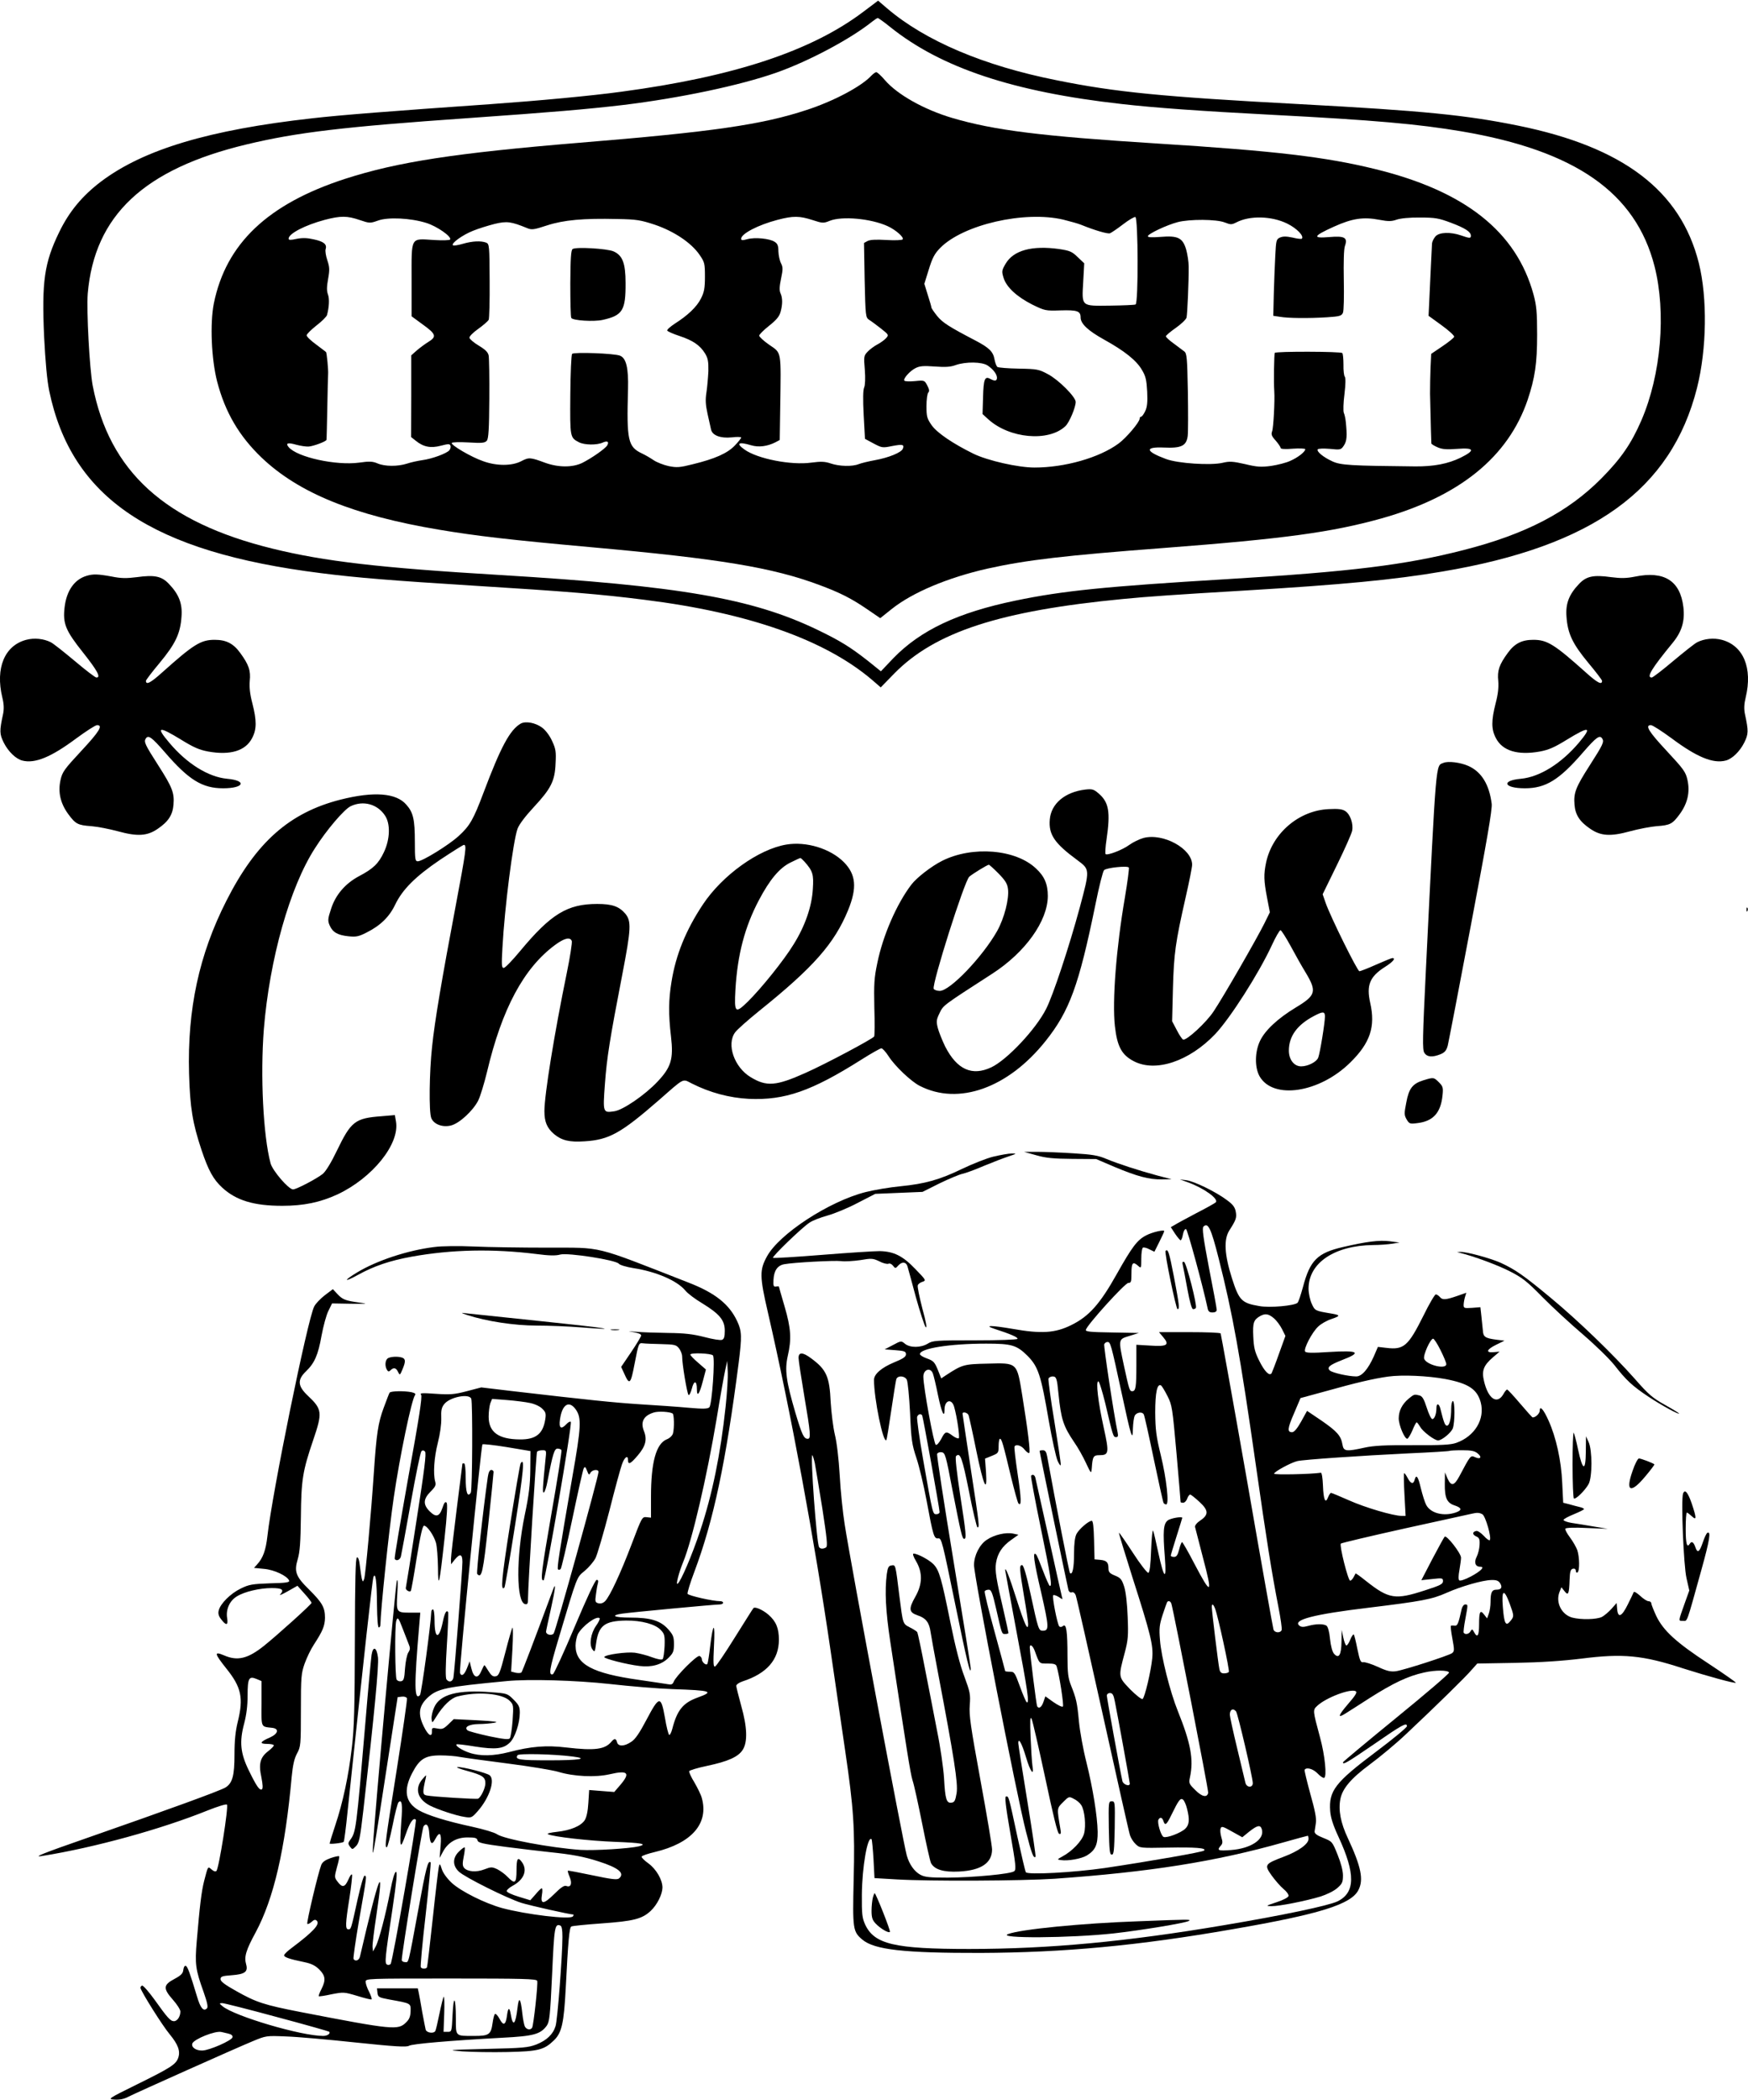 <?xml version="1.0" standalone="no"?>
<!DOCTYPE svg PUBLIC "-//W3C//DTD SVG 20010904//EN"
 "http://www.w3.org/TR/2001/REC-SVG-20010904/DTD/svg10.dtd">
<svg version="1.0" xmlns="http://www.w3.org/2000/svg"
 width="1066pt" height="1280pt" viewBox="0 0 1066 1280"
 preserveAspectRatio="xMidYMid meet">
<g transform="translate(0,1280) scale(0.1,-0.1)"
fill="#000000" stroke="none">
<path d="M5266 12729 c-317 -240 -789 -396 -1476 -488 -181 -25 -506 -55 -800
-76 -604 -42 -921 -67 -1085 -86 -629 -70 -1029 -190 -1288 -385 -115 -87
-195 -183 -256 -309 -91 -187 -107 -301 -92 -637 8 -157 18 -265 31 -330 136
-654 626 -983 1660 -1112 220 -28 434 -45 930 -76 565 -35 772 -52 1040 -86
634 -79 1102 -244 1389 -489 l52 -45 82 84 c249 254 646 383 1397 455 141 14
328 27 735 51 601 36 917 66 1210 116 918 154 1397 499 1554 1119 60 238 64
550 11 762 -111 441 -461 707 -1101 837 -319 65 -583 91 -1329 131 -842 45
-1127 73 -1487 146 -443 88 -801 240 -1033 438 l-55 47 -89 -67z m162 -93
c310 -249 750 -396 1412 -470 201 -23 479 -43 920 -66 617 -32 889 -56 1155
-101 694 -118 1060 -374 1175 -822 72 -283 40 -661 -80 -939 -61 -141 -124
-233 -244 -354 -205 -207 -464 -341 -841 -437 -354 -91 -689 -132 -1440 -177
-747 -45 -1003 -71 -1292 -131 -352 -73 -579 -180 -745 -351 l-76 -80 -77 62
c-108 85 -171 124 -310 191 -399 192 -841 268 -1935 334 -736 44 -1072 83
-1389 161 -655 161 -995 470 -1096 995 -19 103 -38 456 -30 559 41 477 343
760 970 910 305 73 589 107 1350 160 512 36 724 54 945 80 346 42 712 119 934
197 199 70 454 206 586 312 14 11 29 21 33 21 4 0 38 -24 75 -54z"/>
<path d="M5314 12339 c-58 -64 -228 -155 -394 -209 -272 -90 -575 -134 -1385
-200 -760 -63 -1111 -117 -1430 -220 -472 -153 -727 -395 -801 -760 -24 -122
-15 -338 20 -475 49 -188 134 -333 272 -465 226 -215 562 -352 1083 -439 226
-38 433 -62 921 -106 791 -71 1112 -124 1400 -232 123 -46 191 -80 289 -147
l79 -54 69 55 c126 101 342 192 585 247 239 53 471 80 1078 126 732 56 1020
95 1325 180 476 134 772 374 891 722 45 135 58 223 58 398 0 138 -4 178 -22
245 -105 383 -417 630 -964 764 -305 75 -611 111 -1328 156 -715 45 -998 81
-1253 156 -172 51 -334 142 -410 230 -23 27 -47 49 -53 49 -6 0 -19 -10 -30
-21z m-3121 -880 c60 -20 63 -21 111 -4 61 23 201 16 296 -14 65 -20 156 -84
145 -101 -3 -5 -47 -6 -98 -3 -146 9 -137 25 -137 -242 l0 -223 71 -52 c79
-57 83 -73 30 -105 -18 -11 -49 -34 -68 -50 l-35 -31 0 -249 -1 -249 29 -23
c47 -38 91 -46 152 -30 46 12 54 12 59 1 3 -8 0 -21 -7 -29 -16 -19 -105 -52
-165 -60 -28 -4 -69 -13 -93 -21 -56 -18 -134 -18 -179 1 -30 13 -50 14 -113
5 -140 -19 -379 33 -430 95 -20 24 -5 29 47 14 26 -7 60 -12 76 -11 31 3 106
31 108 41 1 3 3 92 5 196 2 105 4 197 5 205 2 21 -8 131 -13 134 -1 2 -29 22
-60 46 -32 23 -58 48 -58 56 0 7 27 34 60 60 33 25 61 54 64 63 13 47 16 100
6 126 -8 22 -8 46 1 95 10 56 9 72 -5 114 -9 27 -14 57 -10 68 9 29 -12 46
-73 59 -39 9 -68 10 -104 3 -36 -8 -49 -8 -49 1 0 31 101 83 221 115 96 25
136 25 212 -1z m2761 0 c62 -20 67 -21 106 -5 75 30 250 14 352 -32 49 -22
102 -68 93 -81 -3 -5 -46 -7 -98 -4 -64 4 -100 2 -116 -6 l-22 -12 4 -227 c5
-223 6 -227 28 -242 13 -8 45 -32 72 -53 48 -38 48 -39 30 -59 -10 -11 -34
-28 -53 -38 -19 -10 -46 -30 -59 -44 -23 -24 -24 -30 -17 -110 4 -52 2 -94 -4
-108 -7 -15 -8 -71 -3 -168 l8 -145 52 -28 c51 -27 55 -28 113 -16 64 12 76
10 66 -16 -8 -23 -87 -55 -170 -70 -39 -7 -84 -18 -99 -24 -40 -16 -118 -14
-171 4 -36 12 -58 13 -119 5 -121 -17 -328 23 -407 80 -54 38 -37 49 40 26 47
-14 99 -7 149 18 l26 14 3 194 c5 358 10 333 -68 387 -33 23 -60 48 -60 55 0
7 27 34 60 60 44 35 62 56 70 84 13 47 13 85 0 114 -8 17 -7 41 3 89 12 57 12
70 0 94 -8 15 -15 47 -16 72 0 35 -5 48 -23 59 -30 20 -120 29 -167 16 -29 -8
-37 -8 -37 3 0 30 103 84 222 115 95 25 134 24 212 -1z m1531 2 c44 -11 94
-25 110 -32 81 -33 160 -56 174 -51 8 3 44 27 79 54 35 27 69 47 76 45 17 -6
19 -527 1 -533 -7 -3 -77 -6 -155 -7 -179 -2 -173 -8 -164 148 l6 110 -40 38
c-35 34 -48 39 -113 49 -166 23 -278 -8 -326 -89 -24 -41 -25 -47 -13 -86 17
-57 81 -116 176 -164 76 -37 80 -38 172 -35 101 3 122 -4 122 -43 0 -38 44
-80 143 -135 123 -68 198 -127 231 -185 23 -38 28 -61 32 -132 3 -64 0 -94
-12 -119 -9 -19 -20 -34 -25 -34 -5 0 -9 -5 -9 -12 0 -21 -82 -118 -129 -152
-117 -86 -327 -146 -512 -146 -100 0 -285 42 -372 84 -126 62 -220 126 -254
172 -30 43 -33 54 -33 119 0 39 5 76 11 82 8 8 6 20 -6 43 -17 32 -17 33 -76
27 -32 -3 -61 -2 -64 3 -8 12 34 59 68 76 25 13 48 15 117 10 65 -5 97 -3 129
9 61 21 159 20 194 -3 34 -23 56 -52 57 -74 0 -21 -13 -23 -42 -7 -32 17 -40
-1 -43 -112 l-3 -103 34 -31 c129 -118 368 -140 471 -43 24 22 63 115 63 148
0 30 -103 134 -169 169 -56 30 -66 32 -178 34 -65 1 -123 6 -130 10 -6 4 -14
25 -18 46 -8 47 -32 71 -116 115 -159 83 -201 109 -234 150 -19 24 -35 47 -35
52 0 5 -10 39 -22 76 l-21 68 27 87 c22 71 35 96 69 131 140 143 515 229 752
173z m1365 -24 c59 -29 104 -76 89 -92 -3 -3 -29 0 -57 7 -38 8 -58 8 -76 0
-23 -10 -24 -17 -29 -114 -3 -57 -7 -161 -9 -233 l-3 -130 40 -6 c51 -9 175
-10 288 -3 78 5 89 9 97 28 5 11 7 101 5 199 -2 108 0 189 7 208 18 51 -2 62
-95 54 -106 -9 -99 6 27 63 113 51 180 61 279 42 53 -10 73 -10 104 1 23 8 80
14 143 13 93 0 114 -4 189 -32 87 -33 121 -55 121 -79 0 -17 -8 -16 -60 2 -64
22 -133 20 -156 -6 -10 -12 -20 -31 -21 -43 -1 -22 -11 -214 -17 -356 l-4 -85
80 -58 c44 -32 78 -63 76 -70 -2 -7 -35 -33 -72 -58 l-68 -46 -4 -84 c-2 -46
-3 -118 -3 -159 4 -174 7 -296 8 -303 0 -4 18 -15 39 -24 28 -12 56 -14 120
-9 104 8 110 -9 19 -54 -76 -37 -163 -54 -277 -53 -391 4 -454 7 -505 31 -55
25 -97 60 -89 73 3 5 36 6 73 3 67 -7 69 -6 87 21 18 28 20 58 11 145 -2 19
-7 43 -12 54 -4 10 -3 61 4 113 7 59 8 100 2 107 -5 6 -9 39 -8 74 0 34 -3 65
-7 70 -11 10 -405 11 -412 1 -4 -8 -7 -176 -3 -234 4 -57 -5 -223 -13 -244 -7
-19 -3 -30 22 -57 16 -19 30 -39 30 -45 0 -6 28 -8 75 -4 41 3 75 1 75 -3 0
-16 -45 -51 -91 -71 -25 -12 -78 -25 -117 -31 -61 -8 -85 -7 -159 11 -75 17
-95 18 -137 8 -72 -17 -273 -4 -345 23 -127 47 -132 75 -14 70 107 -5 138 10
146 70 3 24 3 147 1 273 -4 204 -6 231 -22 243 -9 7 -38 29 -64 48 -27 19 -48
39 -48 44 0 5 27 28 60 51 33 23 63 52 66 63 5 22 14 225 13 311 0 28 -7 74
-15 103 -21 72 -50 87 -156 78 -53 -4 -78 -3 -78 4 0 14 114 68 182 86 73 19
237 18 287 -2 36 -14 42 -14 70 0 82 43 215 40 311 -7z m-3856 -7 c117 -40
222 -110 272 -183 31 -45 33 -53 33 -134 0 -70 -5 -95 -24 -132 -25 -51 -81
-104 -160 -154 -27 -18 -48 -36 -46 -42 2 -5 35 -20 75 -33 81 -27 125 -56
156 -107 17 -28 21 -48 20 -107 -2 -40 -7 -99 -12 -131 -7 -45 -5 -75 7 -130
9 -40 18 -82 21 -94 7 -37 58 -56 126 -49 32 4 58 3 58 -1 0 -5 -18 -27 -39
-49 -45 -47 -121 -81 -257 -114 -79 -20 -97 -21 -147 -11 -31 7 -72 23 -91 36
-19 13 -50 31 -69 40 -88 41 -96 78 -87 395 3 127 -11 187 -49 202 -35 14
-280 23 -292 11 -5 -5 -10 -117 -11 -250 -2 -261 -2 -260 53 -289 34 -17 108
-18 144 -2 29 13 41 6 28 -17 -12 -20 -95 -78 -153 -107 -59 -28 -144 -28
-225 1 -92 34 -99 34 -146 10 -57 -30 -151 -30 -233 0 -73 25 -198 99 -191
111 3 5 49 6 103 3 83 -5 99 -3 111 11 10 12 14 70 15 254 1 130 -1 249 -4
265 -4 20 -20 36 -60 60 -30 18 -56 40 -57 48 -2 8 22 32 53 54 31 22 59 47
64 55 4 8 7 116 6 239 -1 213 -2 224 -21 232 -32 12 -83 10 -142 -7 -30 -9
-58 -13 -61 -9 -12 12 59 63 122 88 34 14 93 32 132 42 75 18 100 15 200 -26
27 -11 41 -9 120 17 102 33 221 44 429 39 116 -2 141 -6 229 -35z"/>
<path d="M3492 11282 c-10 -7 -13 -58 -14 -209 0 -111 2 -205 6 -211 9 -16
138 -24 191 -12 122 27 141 58 140 225 0 122 -19 169 -74 193 -41 17 -229 28
-249 14z"/>
<path d="M528 9290 c-74 -22 -122 -90 -134 -191 -12 -100 6 -143 112 -276 88
-111 111 -153 82 -153 -7 0 -66 45 -131 100 -66 55 -131 107 -147 115 -43 22
-101 28 -150 15 -132 -35 -189 -172 -146 -351 10 -40 11 -70 5 -100 -23 -106
-22 -123 4 -176 28 -55 74 -99 113 -109 77 -20 176 21 329 135 60 44 117 81
127 81 38 0 14 -39 -96 -157 -104 -112 -116 -128 -127 -178 -16 -73 -1 -141
47 -207 45 -61 58 -68 142 -74 37 -3 109 -17 161 -31 120 -33 179 -29 243 15
65 44 91 85 96 147 6 72 -7 106 -93 240 -80 125 -89 143 -76 163 15 24 36 9
116 -83 146 -169 228 -220 356 -220 128 0 147 47 24 58 -115 11 -245 92 -352
219 -85 100 -67 104 72 19 76 -47 111 -62 165 -72 134 -24 227 4 267 81 29 54
29 107 2 213 -15 57 -19 98 -16 136 7 63 -6 100 -58 171 -42 58 -86 80 -156
80 -84 0 -128 -27 -319 -198 -72 -65 -100 -79 -100 -52 0 5 38 55 85 111 95
115 125 177 132 281 6 78 -15 134 -76 198 -45 48 -88 57 -196 42 -64 -8 -96
-8 -155 4 -83 15 -112 16 -152 4z"/>
<path d="M9970 9285 c-51 -10 -83 -11 -145 -3 -108 15 -151 6 -196 -42 -61
-64 -82 -120 -76 -198 7 -104 37 -166 132 -281 47 -56 85 -106 85 -111 0 -27
-28 -13 -100 52 -191 171 -235 198 -319 198 -70 0 -114 -22 -156 -80 -52 -71
-65 -108 -58 -171 3 -38 -1 -79 -16 -136 -27 -106 -27 -159 2 -213 40 -77 133
-105 267 -81 54 10 89 25 165 72 139 85 157 81 73 -19 -108 -127 -238 -208
-353 -219 -123 -11 -104 -58 24 -58 128 0 210 51 356 220 80 92 101 107 116
83 13 -20 4 -38 -76 -163 -86 -134 -99 -168 -93 -240 5 -62 31 -103 96 -147
64 -44 123 -48 243 -15 52 14 124 28 161 31 84 6 97 13 142 74 48 66 63 134
47 207 -11 50 -23 66 -127 178 -110 118 -134 157 -96 157 10 0 67 -37 127 -81
153 -114 252 -155 329 -135 39 10 85 54 113 109 26 53 27 70 4 176 -6 30 -5
60 5 100 43 179 -14 316 -146 351 -49 13 -107 7 -150 -15 -16 -8 -81 -60 -147
-115 -65 -55 -124 -100 -130 -100 -35 0 0 56 128 212 55 67 75 132 65 217 -19
161 -117 223 -296 186z"/>
<path d="M3175 8389 c-65 -38 -120 -139 -226 -420 -62 -165 -84 -203 -152
-265 -60 -55 -221 -154 -249 -154 -16 0 -18 11 -18 118 0 137 -10 180 -52 227
-62 72 -198 82 -401 31 -311 -79 -515 -259 -696 -616 -167 -328 -239 -662
-228 -1055 6 -206 21 -300 76 -465 42 -125 72 -179 126 -229 85 -78 192 -111
366 -111 131 0 232 21 338 70 212 100 379 306 356 443 l-7 40 -82 -7 c-161
-12 -185 -31 -272 -211 -34 -71 -66 -123 -85 -140 -36 -29 -161 -95 -182 -95
-27 0 -125 114 -137 159 -45 168 -63 535 -41 818 35 427 158 865 312 1103 71
112 179 238 218 256 76 36 162 13 208 -56 35 -50 32 -146 -6 -225 -32 -68 -64
-100 -152 -146 -84 -45 -143 -114 -170 -199 -20 -60 -21 -72 -9 -100 18 -42
48 -60 114 -67 48 -5 63 -2 112 23 84 42 139 96 174 170 45 93 123 171 275
274 74 49 139 90 144 90 18 0 13 -36 -49 -366 -85 -449 -129 -708 -145 -864
-17 -156 -20 -397 -5 -435 15 -38 69 -59 122 -45 51 14 132 89 164 151 13 26
37 105 54 175 91 385 224 633 415 774 57 42 92 50 102 24 3 -9 -10 -95 -30
-192 -77 -374 -137 -746 -137 -845 0 -66 16 -103 59 -140 47 -39 94 -50 185
-44 150 9 222 49 453 250 162 142 143 132 203 102 109 -55 228 -87 346 -93
220 -10 383 47 687 239 60 38 115 69 122 69 7 0 27 -22 45 -50 38 -59 137
-153 189 -179 236 -121 538 -14 767 273 146 183 203 338 304 831 22 110 46
205 53 211 15 15 143 28 151 16 3 -5 -8 -87 -24 -183 -53 -308 -78 -632 -61
-784 14 -125 42 -176 116 -214 133 -69 338 0 496 166 90 95 265 368 345 541
23 50 47 92 53 92 5 0 33 -44 62 -97 29 -54 69 -125 90 -159 71 -118 65 -141
-60 -216 -109 -66 -187 -139 -217 -203 -32 -67 -33 -161 -3 -215 82 -145 366
-102 554 84 121 119 154 218 121 363 -24 108 -3 160 90 219 49 31 68 54 45 54
-5 0 -49 -18 -99 -40 -49 -22 -95 -40 -102 -40 -12 0 -176 331 -206 417 l-18
52 87 178 c48 98 90 192 93 210 8 42 -12 100 -42 119 -18 12 -43 15 -101 12
-182 -8 -344 -147 -382 -326 -15 -72 -14 -110 6 -214 l17 -89 -33 -67 c-45
-91 -252 -451 -310 -537 -44 -67 -164 -178 -186 -172 -5 2 -23 27 -38 57 l-29
55 5 200 c6 215 15 279 77 553 22 96 40 186 40 201 0 98 -177 195 -297 163
-25 -7 -64 -26 -86 -42 -42 -31 -134 -66 -145 -56 -3 4 -1 44 6 89 25 170 14
228 -50 282 -28 24 -38 27 -81 22 -123 -15 -207 -86 -215 -182 -8 -92 28 -145
168 -248 77 -57 77 -56 15 -288 -65 -240 -163 -536 -205 -618 -62 -124 -239
-312 -335 -357 -117 -55 -209 -14 -281 127 -18 37 -38 87 -45 113 -10 40 -9
50 11 91 23 48 18 44 320 239 202 130 339 321 340 474 0 72 -20 120 -72 168
-124 118 -389 139 -572 47 -66 -33 -156 -103 -188 -145 -90 -118 -174 -311
-208 -479 -19 -90 -21 -127 -18 -271 3 -92 2 -171 -1 -176 -10 -15 -297 -168
-419 -222 -179 -80 -237 -85 -334 -26 -100 60 -149 200 -95 273 12 17 79 76
147 131 331 266 458 410 542 614 56 137 48 218 -26 293 -83 83 -229 127 -350
107 -170 -28 -392 -188 -510 -366 -103 -155 -165 -307 -191 -471 -18 -109 -19
-197 -3 -333 16 -137 1 -187 -82 -275 -75 -80 -211 -174 -265 -181 -68 -10
-69 -9 -56 167 12 161 29 269 106 667 54 280 56 325 18 371 -38 44 -80 59
-171 59 -182 0 -282 -61 -470 -287 -47 -57 -92 -103 -100 -103 -13 0 -14 17
-8 123 13 243 65 650 92 725 10 27 47 76 99 132 105 113 129 159 133 267 4 71
1 89 -21 136 -14 32 -40 66 -60 81 -41 31 -102 42 -132 25z m1731 -841 c51
-58 57 -77 51 -167 -6 -106 -47 -225 -117 -337 -59 -97 -197 -268 -279 -349
-78 -76 -84 -70 -76 75 13 213 57 380 143 543 66 125 125 196 192 229 30 15
58 28 61 28 3 0 14 -10 25 -22z m1183 -72 c41 -42 54 -62 58 -94 8 -60 -22
-178 -66 -257 -88 -156 -287 -365 -350 -365 -17 0 -34 6 -37 13 -11 30 187
656 217 683 19 17 109 72 119 73 3 1 29 -23 59 -53z m1991 -872 c0 -38 -30
-223 -41 -251 -10 -26 -63 -53 -104 -53 -43 0 -75 41 -75 96 0 88 51 158 155
212 53 28 65 27 65 -4z"/>
<path d="M8803 8150 c-48 -20 -43 43 -107 -1255 -21 -427 -22 -493 -10 -512
17 -27 49 -29 99 -9 26 11 36 23 44 53 5 21 69 351 141 733 97 511 131 707
127 740 -15 118 -62 195 -142 231 -50 22 -123 31 -152 19z"/>
<path d="M10651 7254 c0 -11 3 -14 6 -6 3 7 2 16 -1 19 -3 4 -6 -2 -5 -13z"/>
<path d="M8680 6215 c-66 -21 -88 -49 -104 -136 -13 -66 -13 -76 2 -102 16
-27 20 -29 65 -23 96 11 143 62 154 168 5 48 3 56 -22 81 -31 31 -33 31 -95
12z"/>
<path d="M6320 5758 c59 -17 106 -21 220 -22 l145 -1 112 -48 c139 -58 210
-77 288 -76 l60 1 -85 22 c-118 32 -238 71 -311 101 -51 22 -87 28 -203 35
-77 5 -177 9 -221 9 l-80 0 75 -21z"/>
<path d="M6059 5750 c-42 -10 -127 -44 -190 -74 -138 -67 -227 -92 -379 -107
-63 -6 -158 -22 -210 -35 -223 -56 -529 -256 -603 -393 -45 -82 -45 -121 6
-341 139 -603 284 -1387 382 -2060 30 -206 70 -481 89 -610 52 -353 60 -474
52 -787 -7 -302 -5 -317 53 -366 74 -62 255 -82 721 -81 508 2 962 44 1540
145 527 91 720 151 764 238 33 63 17 142 -64 316 -44 93 -59 171 -46 238 12
64 64 126 180 212 61 45 161 128 221 185 181 170 367 352 401 393 l33 37 233
4 c158 3 288 12 403 26 251 32 373 21 620 -60 148 -47 315 -93 321 -87 2 2
-72 54 -166 116 -199 130 -277 202 -320 292 -16 35 -30 70 -30 77 0 6 -8 12
-17 12 -9 0 -32 15 -51 33 -19 17 -36 28 -39 22 -2 -5 -18 -39 -36 -75 -37
-75 -60 -85 -65 -28 l-3 37 -31 -35 c-17 -19 -44 -42 -59 -50 -33 -16 -127
-18 -181 -4 -65 18 -102 92 -78 155 l12 30 19 -24 c23 -29 28 -19 31 69 2 52
6 65 21 68 10 2 17 -3 17 -13 0 -9 5 -13 10 -10 14 8 13 94 -1 136 -7 19 -27
54 -45 78 -18 24 -31 48 -28 53 4 6 57 8 133 4 l126 -5 -85 14 c-47 8 -107 18
-135 22 -27 4 -50 13 -50 18 0 6 29 21 63 35 34 14 62 28 62 31 0 4 -12 10
-27 13 -16 4 -44 11 -64 17 l-36 9 -6 122 c-6 135 -37 276 -83 378 -30 68 -54
95 -54 62 0 -18 -25 -42 -43 -42 -3 0 -37 38 -77 85 -40 47 -75 85 -79 85 -4
0 -15 -13 -24 -30 -38 -63 -92 -26 -117 82 -15 62 -3 95 54 144 l41 35 -34 -3
c-52 -5 -47 15 11 44 l53 26 -50 6 c-68 9 -80 17 -82 57 -2 19 -6 58 -9 87
l-6 54 -51 -4 c-50 -3 -52 -2 -51 22 1 14 5 35 9 47 l7 23 -57 -20 c-70 -24
-89 -25 -105 -5 -7 8 -18 15 -24 15 -6 0 -41 -59 -76 -131 -92 -184 -119 -208
-225 -195 l-52 6 -25 -58 c-35 -78 -73 -122 -107 -122 -48 0 -145 22 -161 36
-20 19 -2 34 75 64 122 47 101 60 -79 49 -105 -7 -142 -6 -147 3 -10 16 42
117 80 152 16 16 53 37 81 46 56 19 56 24 -5 34 -95 16 -96 16 -116 60 -10 22
-19 63 -19 91 0 157 158 263 394 266 39 0 91 4 116 8 l45 7 -60 8 c-64 8 -141
-2 -284 -35 -157 -36 -202 -81 -245 -244 -13 -47 -27 -90 -33 -96 -18 -18
-170 -32 -234 -20 -107 18 -123 35 -166 169 -46 145 -51 237 -16 292 41 64 46
78 39 115 -5 27 -18 44 -54 70 -66 50 -200 115 -247 121 l-40 5 50 -18 c97
-35 190 -102 169 -122 -5 -5 -58 -35 -119 -66 -60 -32 -120 -64 -132 -72 l-23
-13 26 -40 c15 -22 30 -40 34 -40 4 0 11 16 14 36 4 21 12 34 19 32 9 -3 102
-345 131 -480 4 -22 11 -28 31 -28 16 0 25 6 25 16 0 9 -21 124 -47 255 -35
184 -43 243 -34 252 28 28 46 -8 93 -194 85 -335 131 -589 228 -1269 64 -448
95 -643 136 -854 14 -71 23 -135 20 -142 -8 -20 -44 -17 -50 4 -3 9 -76 417
-161 907 -86 489 -159 893 -161 897 -3 5 -89 8 -190 8 l-186 0 26 -31 c40 -47
24 -58 -79 -51 l-85 5 0 -126 c0 -132 -4 -157 -25 -157 -16 0 -18 5 -50 152
-36 168 -36 164 33 185 l57 18 -163 3 c-133 2 -163 5 -160 16 6 29 239 286
259 286 17 0 19 7 19 60 0 64 9 73 42 43 17 -15 18 -14 18 45 0 33 4 64 10 67
5 3 23 -1 39 -10 l31 -15 30 60 c16 32 30 62 30 66 0 10 -72 -6 -110 -26 -55
-28 -86 -70 -179 -235 -103 -184 -170 -259 -278 -312 -99 -49 -183 -54 -358
-23 -130 22 -179 23 -110 0 96 -31 145 -52 140 -61 -4 -5 -116 -9 -260 -9
-237 0 -257 -1 -287 -20 -43 -26 -108 -26 -139 -1 -23 19 -24 19 -74 -8 l-50
-26 65 -5 c56 -4 65 -8 65 -25 0 -15 -17 -27 -74 -50 -76 -32 -121 -71 -121
-106 0 -115 56 -387 75 -367 3 2 16 83 30 179 14 96 28 182 31 192 8 24 51 22
64 -3 6 -12 15 -103 20 -203 7 -163 11 -191 39 -275 17 -51 44 -165 61 -255
41 -221 46 -237 72 -234 20 2 25 -20 102 -395 71 -347 96 -451 96 -397 0 8
-47 302 -105 654 -58 352 -103 645 -100 653 3 7 15 12 27 10 22 -3 26 -17 66
-228 53 -270 60 -300 72 -300 15 0 12 32 -25 271 -20 133 -31 227 -25 233 26
26 38 -9 80 -218 23 -119 47 -216 51 -216 13 0 13 7 -41 358 -27 180 -50 330
-50 335 0 14 31 7 37 -10 3 -9 25 -106 47 -216 44 -214 68 -268 59 -128 l-6
80 42 17 c39 16 41 18 41 60 0 24 4 44 8 44 11 0 20 -33 67 -230 21 -85 41
-159 46 -164 19 -21 18 28 -5 179 -13 88 -22 163 -19 168 9 16 43 6 62 -20 12
-14 24 -23 28 -19 7 7 -8 135 -43 351 -33 202 -28 198 -213 193 -144 -3 -153
-6 -254 -72 l-27 -18 -15 38 c-25 63 -30 68 -73 84 -23 8 -42 20 -42 26 0 35
184 64 404 64 156 0 186 -9 252 -74 66 -67 82 -116 130 -396 20 -113 44 -223
54 -245 10 -22 19 -33 19 -23 1 9 -17 128 -39 264 -23 136 -38 254 -36 261 3
7 14 13 25 13 23 0 27 -11 36 -105 16 -156 29 -197 96 -296 22 -31 54 -88 71
-125 32 -68 33 -69 36 -34 5 72 10 80 46 80 59 0 61 13 27 168 -35 159 -49
282 -33 282 6 0 24 -60 42 -132 47 -201 49 -208 66 -208 12 0 14 7 10 28 -23
107 -86 527 -82 538 3 8 12 14 20 14 18 0 21 -9 86 -310 58 -269 68 -302 69
-217 1 32 6 67 11 78 11 20 45 26 55 8 4 -5 31 -127 61 -271 30 -143 57 -265
60 -269 3 -5 10 -9 16 -9 19 0 2 157 -33 300 -28 115 -33 154 -34 260 0 123
12 179 36 165 5 -4 23 -33 39 -65 28 -55 30 -72 55 -350 14 -160 25 -293 25
-296 0 -2 7 -4 15 -4 9 0 20 11 25 25 5 14 13 25 18 25 5 0 30 -20 56 -44 57
-52 58 -79 6 -114 -21 -14 -34 -30 -32 -40 2 -9 24 -93 48 -186 61 -229 52
-236 -53 -36 -37 72 -71 130 -74 130 -4 0 -12 -20 -18 -45 -9 -34 -16 -45 -31
-45 -11 0 -20 3 -20 8 0 4 16 57 35 117 19 61 35 111 35 113 0 10 -72 -2 -89
-16 -26 -21 -30 -64 -17 -227 11 -143 -5 -131 -40 30 -14 66 -28 127 -32 135
-4 8 -9 -45 -12 -119 -3 -91 -9 -136 -17 -138 -6 -2 -49 52 -94 122 -45 69
-83 124 -85 122 -2 -2 35 -122 81 -268 112 -350 129 -417 122 -496 -8 -81 -46
-241 -59 -249 -6 -4 -40 23 -76 59 -73 77 -73 73 -32 226 19 73 22 101 17 215
-3 82 -11 151 -21 184 -15 46 -22 54 -56 68 -32 13 -40 21 -40 43 0 38 -11 49
-50 53 l-35 3 -3 118 c-2 78 -6 117 -14 117 -19 0 -77 -50 -93 -80 -10 -20
-15 -59 -15 -122 0 -86 -10 -131 -25 -116 -5 5 -86 419 -139 711 -5 28 -12 37
-26 37 -11 0 -20 -2 -20 -4 0 -9 171 -831 176 -849 4 -11 12 -16 20 -13 9 3
18 -3 24 -17 5 -12 79 -339 165 -727 86 -388 160 -719 166 -736 5 -17 21 -42
35 -55 25 -24 28 -24 195 -21 169 3 239 -2 222 -18 -8 -9 -323 -64 -603 -106
-193 -28 -473 -43 -484 -26 -4 7 -27 105 -52 219 -53 247 -52 243 -68 243 -10
0 -4 -53 25 -222 34 -195 37 -224 24 -234 -22 -17 -250 -38 -405 -39 -111 0
-141 3 -168 18 -36 20 -67 63 -82 117 -22 76 -339 1762 -379 2020 -11 69 -25
202 -30 297 -6 102 -18 203 -30 250 -10 43 -21 131 -25 195 -7 158 -26 200
-120 269 -51 38 -76 38 -76 2 0 -16 16 -120 35 -233 39 -229 41 -260 21 -260
-24 0 -35 24 -76 161 -56 191 -65 259 -46 343 24 104 20 168 -19 302 -19 65
-35 120 -35 122 0 1 -8 2 -17 0 -15 -3 -18 4 -16 40 3 57 24 88 65 96 59 11
306 24 348 19 22 -3 74 0 116 6 69 12 78 11 116 -7 22 -12 47 -18 56 -15 8 4
21 -2 28 -12 14 -18 15 -18 34 3 22 23 46 20 54 -6 3 -10 26 -93 51 -187 26
-93 53 -176 60 -184 10 -10 3 30 -20 113 -18 70 -31 134 -28 141 2 8 15 18 29
22 23 8 22 10 -42 76 -78 82 -133 109 -219 111 -33 0 -192 -10 -353 -23 -161
-13 -295 -21 -298 -18 -7 7 174 182 222 214 18 13 68 32 111 44 43 12 126 46
184 77 l107 55 144 6 144 6 104 52 c58 28 120 54 139 58 19 4 77 25 130 48 53
22 121 48 151 58 51 17 52 18 20 18 -19 0 -69 -9 -111 -19z m1709 -985 c17
-14 39 -44 50 -66 l21 -42 -39 -108 c-21 -60 -42 -113 -45 -119 -13 -21 -44
11 -76 76 -27 54 -33 80 -36 147 -4 85 2 102 42 125 31 17 51 14 83 -13z
m1017 -195 c19 -38 35 -76 35 -85 0 -35 -122 -5 -135 33 -7 22 38 122 55 122
5 0 26 -31 45 -70z m-3096 -142 c5 -13 19 -71 31 -131 22 -106 40 -146 40 -90
0 59 44 71 59 17 18 -64 35 -183 28 -191 -4 -3 -21 3 -37 15 -40 30 -46 28
-70 -19 -12 -22 -26 -39 -33 -36 -12 3 -75 347 -76 414 -1 45 43 61 58 21z
m3126 -34 c141 -27 193 -62 215 -142 27 -102 -36 -207 -149 -247 -34 -12 -91
-15 -265 -14 -168 1 -239 -3 -294 -15 -113 -25 -128 -23 -135 18 -9 54 -32 80
-127 146 l-89 60 -36 -65 c-24 -43 -43 -65 -55 -65 -31 0 -29 22 12 116 l39
92 147 40 c192 54 301 79 387 91 86 12 242 5 350 -15z m-3191 -222 c5 -9 106
-568 106 -589 0 -7 -9 -13 -19 -13 -23 0 -22 -5 -82 337 -23 132 -39 248 -36
257 7 17 23 21 31 8z m3387 -231 c29 -23 18 -39 -16 -23 -27 12 -27 12 -96
-118 -31 -57 -49 -61 -71 -13 l-16 38 -1 -70 c-1 -85 13 -116 59 -131 45 -15
48 -29 9 -43 -75 -26 -156 -5 -182 47 -8 15 -22 60 -32 100 -17 73 -28 88 -38
52 -7 -29 -24 -25 -42 10 -9 17 -18 30 -22 30 -3 0 -2 -58 2 -130 l7 -130 -25
0 c-50 0 -223 51 -321 95 -56 25 -105 45 -109 45 -4 0 -12 -12 -18 -27 -16
-42 -28 -15 -31 72 -2 46 -7 79 -13 78 -57 -9 -285 -14 -285 -6 0 12 103 68
142 77 38 9 388 33 678 47 135 6 247 13 249 15 2 2 37 4 77 4 56 0 77 -4 95
-19z m-4042 -59 c5 -27 26 -152 46 -277 28 -182 33 -230 23 -237 -18 -11 -36
-10 -43 2 -15 24 -54 560 -41 560 2 0 9 -22 15 -48z m4071 -312 c19 -10 58
-145 45 -158 -3 -4 -20 8 -36 26 -17 18 -37 32 -46 30 -25 -5 -25 -22 -1 -33
19 -8 23 -17 21 -52 -1 -23 -9 -56 -18 -73 -17 -34 -8 -60 22 -60 30 0 5 -26
-56 -59 -38 -20 -67 -29 -72 -24 -6 6 -5 30 1 62 5 30 10 64 10 76 0 27 -89
141 -100 128 -4 -4 -38 -66 -75 -136 l-67 -129 66 7 c62 7 66 6 66 -13 0 -18
-17 -26 -110 -56 -181 -59 -220 -53 -358 56 -35 28 -64 49 -65 47 -1 -2 -7
-13 -13 -24 -6 -11 -15 -20 -20 -20 -13 0 -67 216 -57 226 4 4 181 46 393 93
212 46 394 87 405 89 34 8 46 7 65 -3z m108 -420 c16 -26 8 -40 -23 -40 -27 0
-35 -17 -35 -75 0 -24 -5 -56 -11 -72 l-10 -28 -18 23 c-24 32 -31 19 -31 -60
0 -69 -10 -85 -31 -46 -10 19 -12 19 -21 5 -9 -18 -33 -23 -42 -9 -2 4 2 41
10 82 17 92 17 90 -1 90 -8 0 -17 -12 -21 -27 -20 -91 -26 -104 -42 -102 -9 1
-20 1 -23 0 -4 0 0 -36 8 -78 13 -71 13 -78 -2 -90 -24 -16 -290 -102 -342
-110 -33 -4 -55 1 -111 27 -38 17 -78 30 -88 28 -16 -3 -21 8 -36 80 -9 46
-19 86 -22 89 -3 3 -13 -10 -21 -30 -8 -21 -19 -37 -24 -37 -5 0 -13 21 -19
48 l-10 47 -1 -71 c-1 -82 -16 -107 -45 -75 -11 12 -20 46 -25 91 -4 44 -13
75 -22 81 -19 12 -66 11 -112 -2 -29 -8 -42 -7 -53 2 -43 35 87 69 421 109
327 40 387 51 477 91 90 40 219 77 273 78 30 1 43 -4 53 -19z m59 -126 c27
-74 27 -77 4 -105 -28 -35 -38 -17 -46 85 -9 107 7 115 42 20z m-2063 -1 c16
-57 227 -1137 224 -1151 -6 -31 -38 -25 -79 17 -38 37 -40 42 -32 78 23 108 5
207 -74 403 -47 116 -102 333 -109 434 -6 70 -3 93 16 152 12 38 25 72 27 77
7 13 22 8 27 -10z m266 -28 c18 -46 90 -377 84 -386 -3 -5 -16 -9 -29 -9 -18
0 -25 7 -29 28 -7 32 -46 353 -46 376 0 24 9 19 20 -9z m1427 -390 c2 -6 -143
-130 -321 -275 -179 -146 -325 -268 -326 -272 -1 -17 24 -3 186 108 175 121
204 137 204 112 0 -8 -86 -79 -190 -157 -248 -186 -287 -237 -278 -360 3 -40
17 -85 50 -156 105 -226 104 -342 -6 -395 -55 -26 -329 -84 -692 -145 -591
-100 -1066 -145 -1554 -145 -456 0 -578 29 -634 149 -18 40 -21 63 -20 181 1
168 35 363 59 339 3 -4 8 -58 12 -122 l6 -115 136 -8 c202 -12 761 -9 961 4
581 41 981 104 1398 222 78 22 144 40 147 40 3 0 5 -9 5 -19 0 -31 -61 -75
-152 -109 -116 -44 -119 -49 -73 -114 21 -29 53 -66 72 -82 19 -15 33 -35 31
-43 -2 -9 -33 -25 -73 -38 -66 -22 -68 -23 -32 -24 46 -1 208 31 301 59 37 12
82 34 101 51 31 27 35 37 35 78 0 28 -13 77 -33 126 -32 79 -32 80 -87 102
-41 16 -54 27 -53 40 2 10 5 34 8 53 4 24 -6 77 -34 175 -21 77 -37 143 -35
147 11 18 52 6 79 -22 16 -17 34 -29 40 -27 18 6 5 138 -25 247 -45 167 -45
166 -16 193 53 49 202 106 234 88 10 -6 -1 -25 -48 -79 -59 -69 -65 -88 -17
-58 12 7 80 51 152 97 140 89 232 133 329 154 69 16 148 15 153 0z m-2038
-177 c15 -73 91 -491 91 -500 0 -20 -40 -6 -45 15 -14 61 -95 507 -95 521 0 9
8 16 19 16 16 0 22 -11 30 -52z m739 -60 c11 -14 102 -404 102 -437 0 -30 -38
-28 -45 2 -3 12 -25 106 -50 209 -25 103 -45 196 -45 206 0 32 20 42 38 20z
m-299 -593 c17 -67 14 -99 -12 -123 -27 -25 -111 -57 -131 -49 -16 6 -41 91
-31 106 10 17 23 13 30 -9 10 -31 19 -24 49 38 44 90 55 105 71 92 7 -6 18
-30 24 -55z m380 -139 c50 39 67 42 76 14 19 -61 -66 -118 -189 -127 -78 -6
-87 -2 -61 27 12 13 12 23 3 52 -6 20 -8 44 -4 53 5 15 14 12 69 -19 l63 -35
43 35z"/>
<path d="M8590 4274 c-40 -34 -60 -74 -60 -120 0 -40 35 -124 52 -124 5 0 19
23 31 50 11 28 23 50 26 50 4 0 13 -13 23 -29 16 -28 86 -81 108 -81 23 0 80
47 90 74 13 37 13 166 0 166 -5 0 -10 -20 -10 -44 0 -63 -10 -106 -26 -106
-12 0 -19 19 -40 103 -8 33 -24 36 -24 5 0 -37 -12 -68 -25 -68 -7 0 -22 31
-34 69 -17 53 -27 70 -44 75 -32 8 -33 8 -67 -20z"/>
<path d="M5323 1233 c-4 -16 -8 -51 -8 -80 0 -41 5 -57 25 -78 28 -30 79 -60
87 -51 6 5 -86 236 -93 236 -2 0 -7 -12 -11 -27z"/>
<path d="M6945 1089 c-346 -12 -721 -49 -797 -78 -74 -28 379 -25 644 4 161
18 437 63 458 76 17 10 3 10 -305 -2z"/>
<path d="M2650 5199 c-163 -20 -351 -82 -472 -155 -86 -52 -82 -63 5 -15 98
54 195 87 328 111 244 44 495 49 761 16 76 -10 118 -11 145 -3 47 12 338 -33
357 -56 6 -8 46 -20 90 -27 137 -21 265 -76 315 -136 14 -18 61 -53 103 -78
106 -65 138 -103 138 -167 0 -37 -4 -51 -17 -56 -9 -4 -58 4 -107 17 -70 18
-122 24 -221 25 -71 1 -159 4 -195 7 -36 3 -54 4 -40 2 54 -9 70 -15 70 -25 0
-5 -27 -51 -61 -101 l-61 -90 18 -39 c33 -75 40 -69 65 63 23 120 25 123 49
120 14 -2 65 -4 113 -5 80 -2 91 -4 108 -26 10 -13 19 -35 19 -50 0 -46 30
-225 39 -234 4 -4 13 12 20 38 13 53 31 51 31 -3 0 -52 16 -30 37 52 l18 68
-48 42 c-26 22 -47 44 -47 49 0 13 127 8 138 -5 14 -18 -6 -299 -22 -316 -10
-10 -36 -11 -127 -3 -63 6 -195 15 -294 21 -167 11 -303 25 -785 81 l-185 22
-88 -23 c-76 -20 -102 -22 -189 -16 -84 6 -100 5 -90 -6 8 -10 -11 -136 -78
-503 -48 -270 -86 -493 -83 -497 9 -16 33 -7 38 15 3 12 30 159 60 326 30 168
59 309 65 315 7 7 14 6 22 -2 9 -9 -3 -107 -51 -414 -34 -222 -64 -409 -66
-416 -4 -12 21 -29 30 -20 3 2 19 93 36 201 23 140 36 197 45 197 19 0 60 -59
73 -105 6 -22 11 -89 12 -150 1 -138 9 -106 40 178 16 147 19 211 12 218 -8 8
-15 -2 -25 -33 -18 -53 -39 -59 -78 -20 -41 41 -39 75 6 120 30 30 34 40 28
61 -13 47 -7 145 16 236 14 55 22 114 21 150 -2 48 2 66 18 86 33 43 152 67
165 33 9 -25 7 -557 -3 -573 -20 -31 -31 2 -31 90 0 53 -4 89 -10 89 -5 0 -10
-1 -10 -2 0 -2 -16 -127 -35 -278 -19 -151 -35 -288 -35 -305 l1 -30 22 28
c32 39 47 35 47 -14 0 -54 -49 -677 -55 -706 -6 -25 -27 -30 -42 -10 -7 8 -6
81 2 207 7 107 10 198 8 203 -10 17 -22 -6 -33 -61 -23 -109 -50 -103 -50 11
0 38 -4 67 -10 67 -5 0 -10 -8 -10 -17 -2 -69 -60 -497 -69 -506 -35 -35 -36
58 -4 431 l6 72 -59 0 c-87 0 -88 1 -81 116 4 62 3 92 -3 79 -7 -17 -135
-1424 -145 -1610 -6 -104 0 -73 78 435 l72 465 26 3 c15 2 28 -3 31 -10 2 -7
-26 -204 -63 -438 -71 -447 -74 -470 -60 -470 4 0 20 59 35 132 14 73 31 137
36 142 21 21 26 -13 17 -121 -11 -159 -7 -173 27 -75 25 73 46 105 62 90 8 -8
-142 -868 -154 -880 -5 -5 -16 -7 -22 -3 -15 9 -12 39 34 343 24 162 30 222
21 222 -8 0 -21 -43 -34 -112 -30 -153 -70 -306 -90 -343 l-16 -30 -3 25 c-2
14 9 101 23 193 51 340 18 257 -100 -250 -5 -23 -29 -31 -39 -14 -3 5 12 109
33 232 49 280 48 271 35 276 -6 2 -23 -55 -43 -144 -41 -187 -40 -183 -57
-183 -19 0 -18 34 7 190 11 72 18 136 16 143 -3 6 -13 -7 -23 -31 -21 -47 -37
-50 -66 -11 -19 25 -19 28 -3 88 10 34 16 64 13 66 -2 3 -26 -2 -52 -11 -33
-12 -50 -24 -57 -42 -20 -52 -91 -353 -85 -359 3 -3 15 2 26 12 15 14 23 16
32 7 21 -21 -22 -67 -151 -164 -25 -18 -46 -38 -48 -45 -4 -12 29 -24 122 -43
44 -9 68 -21 92 -45 38 -38 41 -65 13 -120 -11 -21 -18 -40 -16 -43 3 -2 38 3
78 12 73 14 76 14 157 -10 45 -14 85 -24 87 -21 3 3 -4 23 -15 46 -12 22 -21
49 -21 61 0 20 3 20 520 20 438 0 521 -2 526 -14 6 -16 -22 -271 -31 -286 -10
-16 -33 -12 -44 7 -5 10 -12 47 -16 83 -10 92 -21 103 -29 31 -12 -102 -28
-118 -41 -40 -8 48 -17 44 -24 -13 -8 -53 -22 -57 -45 -13 -10 19 -23 32 -27
29 -5 -3 -11 -27 -15 -55 -10 -71 -21 -79 -114 -79 -114 0 -110 -4 -110 105 0
134 -14 151 -20 25 -5 -104 -5 -105 -30 -105 l-25 0 4 110 c2 61 1 107 -3 104
-3 -3 -15 -49 -26 -103 -11 -54 -22 -102 -26 -107 -10 -16 -52 -10 -58 9 -2 9
-12 58 -21 107 -8 50 -18 102 -21 117 l-6 28 -124 0 -125 0 3 -27 c3 -26 8
-29 73 -41 133 -24 130 -22 129 -71 -1 -31 -7 -49 -27 -68 -49 -49 -77 -47
-645 63 -221 43 -270 59 -392 128 -68 38 -95 58 -95 72 0 16 10 20 67 24 82 6
102 21 89 67 -13 45 -1 86 58 194 111 207 180 506 220 950 7 69 15 108 32 140
23 42 24 52 24 264 0 205 2 225 23 285 13 36 38 88 56 115 54 83 67 114 68
164 0 63 -17 92 -96 171 -83 81 -93 110 -70 187 13 45 17 102 19 258 2 225 11
279 75 467 57 167 55 188 -31 269 -64 60 -67 98 -13 150 52 50 74 99 95 218
11 58 29 126 42 151 l22 45 115 -2 c102 -1 108 0 52 7 -86 12 -102 18 -134 52
l-28 30 -49 -37 c-27 -21 -57 -52 -65 -69 -40 -77 -256 -1135 -285 -1398 -10
-88 -27 -135 -63 -174 l-19 -21 61 -6 c62 -5 142 -43 153 -71 5 -11 -16 -15
-116 -17 -109 -4 -128 -7 -179 -32 -62 -30 -124 -92 -134 -133 -5 -18 -1 -34
13 -52 32 -43 46 -41 38 6 -8 52 15 104 59 131 46 29 140 51 213 51 65 0 78
-10 51 -40 -7 -7 14 2 46 20 l60 34 43 -48 c24 -26 43 -52 43 -56 0 -9 -210
-198 -290 -262 -99 -79 -162 -94 -244 -58 -62 26 -59 12 14 -80 92 -114 106
-180 70 -325 -14 -57 -20 -114 -20 -198 0 -130 -12 -175 -54 -202 -27 -18
-348 -135 -836 -305 -285 -99 -343 -123 -283 -113 319 51 725 163 1008 277 63
25 114 41 119 36 11 -11 -49 -389 -64 -404 -6 -6 -16 -3 -30 9 -23 20 -21 22
-45 -70 -16 -62 -27 -152 -45 -366 -12 -142 -8 -173 42 -312 22 -63 28 -91 20
-99 -21 -21 -40 2 -61 74 -42 139 -57 182 -68 185 -7 3 -13 -8 -15 -24 -2 -22
-14 -34 -55 -56 -68 -36 -69 -58 -8 -127 25 -28 45 -60 45 -71 0 -31 -19 -59
-39 -59 -22 0 -40 21 -120 133 -35 48 -68 86 -75 84 -6 -3 -10 -9 -9 -15 6
-26 135 -231 178 -282 51 -62 66 -102 52 -143 -14 -40 -44 -60 -247 -160 -184
-91 -185 -92 -141 -95 30 -2 57 3 85 18 56 28 651 294 755 337 84 35 85 35
205 30 67 -2 258 -19 426 -37 238 -25 309 -29 324 -20 19 12 255 32 568 49
193 10 233 21 272 73 17 25 21 56 33 314 13 288 16 310 50 297 9 -4 13 -25 13
-69 0 -111 -30 -508 -42 -544 -15 -50 -54 -87 -117 -112 -50 -19 -81 -22 -306
-27 -236 -6 -244 -7 -145 -15 58 -4 182 -6 275 -4 188 4 223 13 283 71 48 46
61 106 72 317 15 293 22 370 34 377 6 4 89 12 186 19 194 14 246 27 299 77 39
37 70 100 71 141 0 48 -38 113 -86 148 -24 17 -43 36 -41 41 2 6 38 18 80 28
226 54 330 174 287 329 -5 20 -26 62 -45 95 -20 32 -34 63 -32 69 2 5 50 20
108 32 128 27 192 55 219 99 30 48 27 138 -10 268 -16 59 -30 114 -30 121 0 8
17 20 38 27 148 48 222 132 222 254 0 70 -17 112 -64 153 -34 29 -81 50 -91
40 -3 -2 -53 -83 -113 -178 -59 -95 -114 -176 -121 -178 -11 -4 -12 20 -7 124
8 149 -5 149 -23 0 -6 -54 -14 -103 -17 -108 -8 -12 -34 10 -34 29 0 7 -6 16
-14 19 -16 6 -145 -123 -158 -158 -6 -15 -14 -18 -35 -14 -16 3 -94 14 -174
26 -286 40 -389 95 -389 209 0 23 7 55 14 70 27 50 115 115 133 97 3 -3 -6
-24 -22 -46 -33 -47 -43 -116 -22 -144 14 -19 15 -16 22 35 15 111 52 139 183
141 94 1 179 -22 212 -58 22 -23 25 -33 23 -97 -2 -39 -7 -75 -12 -80 -6 -6
-31 -1 -64 11 -31 12 -78 24 -106 28 -50 6 -177 -11 -186 -26 -6 -9 137 -46
216 -55 73 -9 134 8 176 50 29 29 33 40 33 84 0 44 -5 56 -36 91 -47 52 -107
70 -231 70 -97 0 -124 13 -50 24 53 8 564 56 595 56 12 0 22 5 22 10 0 6 -8
10 -17 10 -47 0 -195 34 -200 45 -2 8 16 67 41 133 118 314 193 671 271 1277
20 159 19 191 -9 251 -49 105 -135 173 -297 236 -591 231 -515 212 -864 213
-154 0 -354 3 -445 7 -91 4 -199 3 -240 -3z m1775 -974 c-31 -290 -81 -533
-155 -756 -50 -150 -119 -311 -138 -323 -12 -7 9 71 34 132 55 133 144 516
204 872 22 135 46 270 53 300 l12 55 3 -65 c2 -36 -4 -132 -13 -215z m-1192
23 c29 -6 61 -21 74 -35 21 -20 24 -30 18 -66 -14 -88 -58 -122 -155 -121
-131 1 -190 45 -190 139 0 30 5 66 10 81 l11 27 91 -7 c50 -4 114 -12 141 -18z
m278 -39 c36 -51 34 -103 -21 -414 -81 -468 -94 -554 -87 -561 4 -4 11 -3 16
2 5 5 37 142 71 304 34 162 65 302 70 310 7 12 11 9 20 -15 10 -26 13 -28 21
-12 11 19 49 23 49 5 0 -29 -262 -974 -274 -986 -14 -14 -46 -6 -46 12 0 6 14
69 30 141 27 121 32 169 12 114 -122 -329 -186 -496 -192 -503 -5 -5 -21 -5
-36 -2 l-27 7 8 137 c4 75 4 134 0 131 -3 -4 -23 -71 -43 -150 -33 -128 -40
-144 -60 -147 -16 -3 -27 6 -43 32 -12 20 -23 36 -25 36 -2 0 -10 -16 -19 -36
-20 -49 -46 -43 -60 15 l-11 44 -16 -41 c-16 -41 -34 -54 -43 -29 -6 17 129
1384 137 1393 4 3 71 -4 150 -17 l143 -24 -1 -115 c-1 -89 -8 -152 -34 -275
-53 -257 -52 -533 3 -543 14 -3 17 4 17 35 0 80 50 885 55 894 4 5 18 9 32 9
26 0 26 0 19 -62 -17 -169 -19 -201 -9 -195 6 4 16 35 22 69 32 167 42 198 61
198 10 0 21 -4 24 -9 3 -4 -24 -176 -60 -381 -63 -364 -70 -417 -49 -413 12 2
176 955 166 966 -4 4 -16 -2 -26 -13 -33 -36 -48 -26 -40 28 13 92 55 118 96
61z m591 -25 c9 -6 11 -88 2 -122 -4 -13 -20 -29 -39 -36 -64 -27 -95 -141
-95 -348 l0 -129 -27 3 c-27 3 -29 -1 -90 -162 -68 -179 -134 -321 -163 -350
-12 -12 -26 -16 -40 -13 -20 5 -22 11 -16 52 3 25 8 56 12 69 4 15 2 22 -7 22
-9 0 -60 -110 -134 -285 -66 -157 -126 -287 -133 -290 -28 -10 -21 31 33 212
118 396 111 377 161 418 24 20 54 55 66 78 11 23 49 152 84 287 34 135 69 263
77 284 15 44 37 59 37 27 0 -32 15 -25 59 27 48 56 59 97 38 149 -22 56 -2 94
60 113 27 9 97 5 115 -6z m-1646 -1312 c12 -31 28 -72 35 -90 12 -28 11 -36
-1 -55 -8 -12 -17 -56 -20 -97 -4 -63 -8 -75 -24 -78 -10 -2 -22 2 -27 10 -10
15 -12 321 -3 356 8 29 14 23 40 -46z m-861 -456 c-1 -150 -5 -140 65 -148 44
-5 37 -36 -14 -59 -61 -26 -66 -39 -17 -39 23 0 41 -4 41 -9 0 -5 -15 -20 -34
-35 -49 -37 -60 -77 -42 -159 9 -46 10 -69 3 -74 -14 -8 -32 18 -79 114 -52
106 -59 175 -29 287 14 53 21 110 21 171 0 106 8 120 54 101 l31 -13 0 -137z
m2125 119 c124 -14 295 -28 380 -31 241 -8 258 -14 153 -52 -88 -32 -124 -77
-153 -190 -6 -23 -15 -40 -19 -37 -5 3 -17 50 -26 105 -24 136 -35 134 -112
-12 -42 -80 -69 -120 -93 -135 -42 -29 -80 -30 -87 -3 -6 24 -16 25 -34 4 -39
-48 -103 -56 -274 -36 -124 15 -218 7 -351 -28 -94 -24 -176 -26 -241 -4 -46
15 -88 43 -79 51 2 3 53 -3 113 -13 126 -20 174 -14 213 25 31 30 60 118 60
181 0 36 -6 48 -38 80 -37 37 -39 38 -136 45 -206 16 -313 -13 -348 -92 -11
-24 -18 -56 -16 -71 3 -27 3 -27 28 13 42 68 90 114 129 124 121 32 274 19
319 -26 24 -24 24 -28 18 -121 -4 -53 -12 -102 -17 -108 -7 -9 -40 -5 -127 13
-64 14 -123 30 -130 35 -24 20 7 38 67 39 31 0 74 4 96 8 30 5 5 9 -104 15
l-144 7 -33 -32 c-28 -27 -37 -31 -67 -25 -30 6 -34 4 -33 -15 2 -42 -22 -29
-49 26 -38 77 -31 126 23 177 60 55 105 65 482 101 134 13 421 5 630 -18z
m-227 -442 c102 -13 38 -23 -142 -23 -185 0 -212 4 -195 31 7 12 224 7 337 -8z
m-685 -3 c28 -5 159 -23 292 -40 133 -17 270 -40 304 -50 95 -29 227 -35 314
-15 112 26 128 9 65 -65 l-37 -43 -77 6 -76 6 -5 -79 c-3 -51 -11 -87 -22
-105 -24 -36 -87 -62 -170 -71 -38 -4 -62 -10 -55 -14 30 -16 253 -41 412 -47
157 -6 198 -13 144 -27 -58 -14 -271 -27 -357 -22 -182 13 -468 66 -510 96
-14 10 -81 30 -150 45 -158 34 -273 70 -327 101 -81 47 -94 121 -40 225 45 87
79 109 172 109 40 0 95 -4 123 -10z m-190 -466 c4 -63 16 -75 36 -35 28 53 40
39 33 -41 l-6 -73 20 37 c30 57 82 88 150 88 46 0 58 -3 61 -18 4 -15 31 -21
174 -40 93 -12 214 -26 269 -32 135 -14 205 -27 295 -56 122 -39 163 -72 125
-104 -11 -9 -44 -6 -161 19 -81 17 -149 30 -151 28 -2 -2 3 -19 11 -38 17 -40
7 -66 -20 -55 -13 5 -33 -8 -75 -50 -64 -63 -84 -64 -74 -3 4 21 3 39 -1 39
-4 0 -21 -16 -38 -37 l-32 -36 -72 22 c-40 12 -72 27 -72 34 0 7 16 21 36 32
69 37 92 94 58 143 -26 37 -34 25 -34 -48 0 -80 -10 -87 -55 -40 -15 16 -43
36 -62 46 -33 15 -38 15 -80 -1 -49 -19 -103 -14 -123 10 -10 12 -10 28 -2 68
6 28 8 54 6 56 -2 3 -18 -8 -34 -24 -41 -39 -41 -87 -1 -124 36 -34 293 -162
381 -190 51 -16 296 -71 317 -71 2 0 1 -5 -3 -11 -13 -22 -286 11 -434 51
-104 29 -248 101 -304 152 -28 26 -53 59 -61 83 -12 37 -14 38 -19 15 -3 -14
-20 -155 -37 -315 -17 -159 -33 -293 -35 -297 -7 -11 -32 -10 -38 1 -3 5 10
149 30 321 19 171 33 315 30 318 -16 15 -28 -32 -75 -288 -64 -347 -58 -320
-81 -320 -11 0 -20 6 -20 13 0 39 124 804 133 815 18 23 32 6 35 -44z m-929
-1119 c173 -46 316 -87 318 -89 11 -11 -10 -26 -36 -26 -134 0 -540 120 -614
181 -21 18 -21 18 -2 19 11 0 161 -38 334 -85z m-296 -101 c18 -4 27 -12 25
-22 -4 -20 -141 -80 -184 -81 -39 -1 -69 20 -61 43 11 27 140 79 177 70 8 -2
28 -6 43 -10z"/>
<path d="M3175 3880 c-4 -6 -33 -177 -65 -378 -52 -329 -58 -404 -34 -379 4 4
33 174 65 379 52 330 60 420 34 378z"/>
<path d="M2975 3798 c-29 -201 -71 -585 -65 -592 28 -30 36 7 68 305 18 167
32 310 32 317 0 6 -6 12 -14 12 -10 0 -17 -15 -21 -42z"/>
<path d="M2847 2006 c95 -26 113 -38 113 -76 0 -30 -28 -87 -45 -94 -12 -4
-278 12 -314 20 -24 5 -25 18 -5 104 5 24 5 24 -20 -5 -49 -57 -30 -122 46
-161 47 -24 161 -62 211 -69 42 -7 45 -5 82 37 70 80 106 189 71 217 -17 14
-161 51 -195 50 -14 0 11 -11 56 -23z"/>
<path d="M7108 5175 c-8 -8 64 -355 73 -355 14 0 11 24 -22 198 -29 149 -36
172 -51 157z"/>
<path d="M8905 5163 c84 -21 225 -73 300 -111 77 -39 106 -61 200 -157 61 -62
172 -164 247 -228 78 -67 161 -148 194 -189 71 -91 108 -126 209 -193 77 -51
185 -110 185 -101 0 2 -39 26 -87 53 -74 41 -100 63 -183 158 -132 149 -346
356 -513 494 -161 134 -217 173 -304 213 -65 29 -212 69 -248 67 l-20 -1 20
-5z"/>
<path d="M7213 5089 c3 -13 16 -79 28 -146 15 -81 27 -123 35 -123 7 0 15 3
17 8 9 14 -58 275 -72 280 -10 3 -12 -2 -8 -19z"/>
<path d="M2850 4784 c117 -38 287 -64 421 -64 73 0 195 -5 271 -11 269 -21
153 -3 -254 39 -227 24 -429 45 -448 47 -32 4 -31 3 10 -11z"/>
<path d="M3728 4693 c12 -2 32 -2 45 0 12 2 2 4 -23 4 -25 0 -35 -2 -22 -4z"/>
<path d="M2362 4518 c-14 -14 -15 -47 -2 -68 7 -12 12 -12 22 -2 18 18 34 15
45 -10 11 -22 12 -22 27 14 20 47 20 64 0 72 -26 10 -79 7 -92 -6z"/>
<path d="M2376 4311 c-3 -4 -19 -46 -36 -92 -34 -92 -44 -156 -60 -394 -17
-255 -51 -626 -59 -649 -8 -20 -8 -20 -14 -1 -3 11 -8 46 -12 78 -4 38 -11 57
-18 54 -9 -3 -12 -132 -13 -508 -1 -407 -4 -532 -18 -649 -20 -174 -55 -338
-102 -478 -19 -57 -34 -106 -34 -109 0 -6 79 3 86 10 3 3 14 87 24 188 103
978 151 1409 157 1425 13 35 21 -24 22 -168 1 -85 5 -138 11 -138 6 0 10 8 10
18 1 84 51 567 81 772 36 248 109 599 130 626 6 8 -1 13 -22 18 -46 9 -127 7
-133 -3z"/>
<path d="M9590 3872 c0 -110 4 -203 8 -206 12 -7 69 50 90 88 23 43 23 206 0
256 l-16 35 -1 -93 c-1 -123 -19 -119 -47 11 -11 54 -24 100 -27 104 -4 3 -7
-84 -7 -195z"/>
<path d="M9956 3834 c-45 -127 -12 -141 78 -33 32 38 57 71 55 73 -8 8 -82 36
-94 36 -7 0 -25 -34 -39 -76z"/>
<path d="M6288 3805 c-3 -3 23 -144 58 -313 62 -301 73 -368 55 -358 -4 3 -23
45 -41 93 -18 48 -36 92 -41 97 -23 25 -15 -37 30 -229 49 -215 50 -235 10
-235 -25 0 -28 10 -74 223 -26 120 -43 177 -52 177 -18 0 -16 -23 12 -190 14
-80 25 -155 25 -168 0 -51 -22 -3 -71 151 -43 136 -69 201 -69 176 0 -4 32
-174 70 -379 69 -365 79 -437 61 -426 -4 3 -23 46 -41 96 -31 85 -34 90 -61
90 -16 0 -29 2 -29 4 0 2 -29 110 -65 241 -36 130 -63 240 -60 246 4 5 14 9
25 9 15 0 23 -20 45 -117 36 -158 34 -153 56 -153 10 0 19 3 19 6 0 4 -13 63
-29 133 -46 195 -54 247 -47 293 9 59 37 102 92 141 l45 32 -33 7 c-44 9 -114
-7 -159 -37 -45 -29 -79 -96 -79 -155 0 -70 259 -1401 317 -1625 34 -133 46
-165 58 -153 3 2 -20 156 -50 340 -30 185 -55 343 -55 352 0 39 22 -1 47 -85
27 -91 51 -121 39 -50 -3 21 -8 98 -11 172 -4 103 -3 129 6 112 6 -11 43 -173
83 -359 49 -231 75 -339 85 -342 11 -4 13 3 7 34 -21 124 -21 121 17 159 35
35 36 36 66 20 17 -8 37 -25 45 -38 21 -32 30 -126 17 -174 -12 -44 -72 -107
-132 -139 -33 -18 -33 -19 -10 -22 43 -7 126 8 159 28 52 32 67 65 66 145 -2
96 -29 264 -69 425 -19 74 -39 185 -45 245 -11 118 -16 140 -49 223 -17 44
-21 74 -21 175 0 154 -7 202 -27 186 -8 -7 -17 -8 -23 -3 -12 13 -45 182 -37
190 3 4 18 -1 33 -10 25 -17 26 -17 20 1 -3 10 -39 173 -81 363 -42 190 -79
353 -81 363 -5 17 -16 22 -26 12z m22 -1067 c30 -82 26 -78 79 -78 39 0 51 -4
55 -18 16 -49 45 -237 38 -244 -5 -5 -30 8 -58 27 l-49 35 -11 -32 c-11 -34
-28 -46 -39 -29 -5 9 -44 321 -45 359 0 24 18 12 30 -20z"/>
<path d="M10264 3696 c-13 -35 3 -439 21 -516 l17 -75 -27 -75 c-41 -116 -41
-110 -12 -110 29 0 19 -26 112 308 52 187 61 243 36 228 -5 -4 -17 -29 -26
-56 -21 -62 -33 -70 -46 -31 -11 32 -23 39 -34 21 -17 -28 -25 -1 -25 90 0 55
3 100 7 100 4 0 17 -10 30 -22 30 -28 30 -13 0 77 -24 69 -42 90 -53 61z"/>
<path d="M5587 3283 c40 -69 39 -139 -5 -216 -42 -74 -39 -95 13 -113 52 -17
72 -44 80 -102 4 -26 24 -137 45 -247 99 -521 123 -675 114 -734 -8 -47 -13
-57 -31 -59 -31 -5 -39 20 -46 151 -4 60 -22 188 -42 285 -19 97 -52 271 -75
385 -22 115 -43 213 -46 218 -3 5 -23 18 -45 29 -44 23 -42 18 -64 190 -24
196 -23 192 -48 188 -18 -2 -23 -12 -29 -53 -13 -102 -7 -225 21 -410 102
-673 123 -805 136 -847 9 -25 35 -145 59 -265 24 -121 48 -229 54 -240 21 -39
77 -56 171 -51 134 7 201 52 201 135 0 21 -32 211 -71 423 -60 328 -70 396
-65 456 5 66 2 80 -33 175 -26 68 -55 181 -85 329 -55 272 -68 317 -102 354
-26 27 -96 65 -122 66 -8 0 -3 -17 15 -47z"/>
<path d="M2266 2713 c-3 -21 -20 -198 -36 -393 -58 -684 -59 -686 -95 -736
-13 -18 -13 -23 -1 -40 15 -19 15 -19 37 3 19 19 25 46 45 220 67 586 95 881
89 931 -8 62 -30 71 -39 15z"/>
<path d="M6762 1658 c3 -137 5 -163 18 -163 13 0 15 26 18 163 2 158 2 162
-18 162 -20 0 -20 -4 -18 -162z"/>
</g>
</svg>
